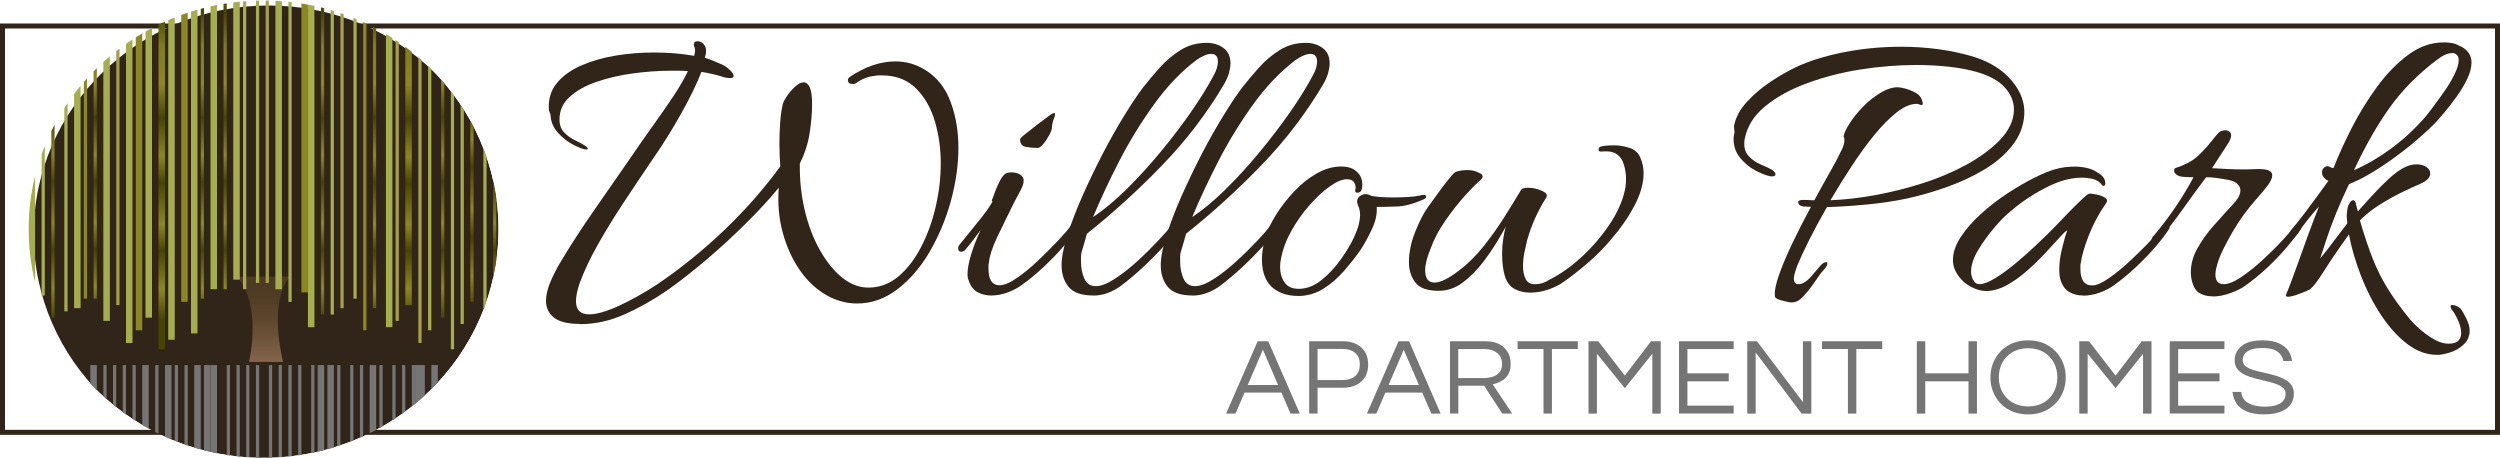 <?xml version="1.0" encoding="UTF-8"?>
<svg id="logos" xmlns="http://www.w3.org/2000/svg" xmlns:xlink="http://www.w3.org/1999/xlink" viewBox="0 0 300 55">
  <defs>
    <style>
      .cls-1 {
        fill: none;
      }

      .cls-2 {
        fill: #8c8722;
      }

      .cls-3 {
        filter: url(#drop-shadow-1);
      }

      .cls-3, .cls-4 {
        fill: #302518;
      }

      .cls-5 {
        fill: url(#linear-gradient-8);
      }

      .cls-6 {
        fill: url(#linear-gradient-7);
      }

      .cls-7 {
        fill: url(#linear-gradient-5);
      }

      .cls-8 {
        fill: url(#linear-gradient-6);
      }

      .cls-9 {
        fill: url(#linear-gradient-9);
      }

      .cls-10 {
        fill: url(#linear-gradient-4);
      }

      .cls-11 {
        fill: url(#linear-gradient-3);
      }

      .cls-12 {
        fill: url(#linear-gradient-2);
      }

      .cls-13 {
        fill: url(#linear-gradient);
      }

      .cls-14 {
        fill: #a5ad4d;
      }

      .cls-15 {
        fill: #757575;
      }

      .cls-16 {
        fill: url(#linear-gradient-10);
      }

      .cls-17 {
        fill: url(#linear-gradient-11);
      }

      .cls-18 {
        fill: url(#linear-gradient-12);
      }

      .cls-19 {
        clip-path: url(#clippath);
      }

      .cls-20 {
        fill: #a69e4d;
      }
    </style>
    <clipPath id="clippath">
      <ellipse class="cls-1" cx="31.63" cy="27.5" rx="28.19" ry="27.44"/>
    </clipPath>
    <filter id="drop-shadow-1" x="3.44" y=".06" width="56.39" height="54.87" filterUnits="userSpaceOnUse">
      <feOffset dx=".6" dy=".6"/>
      <feGaussianBlur result="blur" stdDeviation=".6"/>
      <feFlood flood-color="#000" flood-opacity=".75"/>
      <feComposite in2="blur" operator="in"/>
      <feComposite in="SourceGraphic"/>
    </filter>
    <linearGradient id="linear-gradient" x1="31.63" y1="33.58" x2="31.63" y2="43.43" gradientUnits="userSpaceOnUse">
      <stop offset=".17" stop-color="#6e512f" stop-opacity=".5"/>
      <stop offset=".47" stop-color="#755738" stop-opacity=".66"/>
      <stop offset="1" stop-color="#84654d"/>
    </linearGradient>
    <linearGradient id="linear-gradient-2" x1="6.35" y1="-7.48" x2="6.35" y2="38.16" gradientUnits="userSpaceOnUse">
      <stop offset=".02" stop-color="#484300"/>
      <stop offset=".1" stop-color="#8c8722"/>
      <stop offset=".19" stop-color="#484300"/>
      <stop offset=".28" stop-color="#807b1c"/>
      <stop offset=".38" stop-color="#8c8722"/>
      <stop offset=".47" stop-color="#484300"/>
      <stop offset=".57" stop-color="#8c8722"/>
      <stop offset=".64" stop-color="#484300"/>
      <stop offset=".75" stop-color="#8c8722"/>
      <stop offset=".82" stop-color="#484300"/>
      <stop offset=".92" stop-color="#8c8722"/>
      <stop offset="1" stop-color="#484300"/>
    </linearGradient>
    <linearGradient id="linear-gradient-3" x1="11.42" y1="-7.07" x2="11.42" y2="38.02" xlink:href="#linear-gradient-2"/>
    <linearGradient id="linear-gradient-4" x1="19.41" y1="-7.2" x2="19.41" y2="38.29" xlink:href="#linear-gradient-2"/>
    <linearGradient id="linear-gradient-5" x1="24.28" y1="-7.28" x2="24.28" y2="38.21" xlink:href="#linear-gradient-2"/>
    <linearGradient id="linear-gradient-6" x1="27.01" y1="-7.1" x2="27.01" y2="38.04" xlink:href="#linear-gradient-2"/>
    <linearGradient id="linear-gradient-7" x1="38.7" y1="-7.08" x2="38.7" y2="38.11" xlink:href="#linear-gradient-2"/>
    <linearGradient id="linear-gradient-8" x1="44.94" y1="-7.35" x2="44.94" y2="38.35" xlink:href="#linear-gradient-2"/>
    <linearGradient id="linear-gradient-9" x1="49.03" y1="-7.1" x2="49.03" y2="38.3" xlink:href="#linear-gradient-2"/>
    <linearGradient id="linear-gradient-10" x1="53.13" y1="-7.4" x2="53.13" y2="38.16" xlink:href="#linear-gradient-2"/>
    <linearGradient id="linear-gradient-11" x1="56.63" y1="-10.07" x2="56.63" y2="36.9" xlink:href="#linear-gradient-2"/>
    <linearGradient id="linear-gradient-12" x1="59.36" y1="-7.33" x2="59.36" y2="38.16" xlink:href="#linear-gradient-2"/>
  </defs>
  <path class="cls-4" d="M300,52.18H0V2.82h300v49.35ZM.6,51.58h298.8V3.42H.6v48.15Z"/>
  <g>
    <g>
      <path class="cls-4" d="M69.59,38.87c-1.46,0-2.5-.26-3.13-.77-.63-.51-.94-1.18-.94-2,0-.66.17-1.4.51-2.23.34-.82.78-1.68,1.32-2.57,1.19-1.98,2.53-4.05,4.04-6.21,1.51-2.16,2.99-4.3,4.45-6.41.78-1.15,1.6-2.33,2.47-3.54.86-1.2,1.68-2.37,2.44-3.51s1.36-2.17,1.8-3.09c-.34-.03-.68-.05-1.02-.05h-1.07c-1.46,0-2.97.11-4.52.32-1.56.21-3.01.55-4.35,1.01-1.34.46-2.41,1.06-3.23,1.81s-1.22,1.64-1.22,2.7c0,.66.19,1.19.58,1.58.39.4.83.71,1.32.94.49.23.86.43,1.09.59.27.17.41.3.41.4,0,.07-.07.1-.2.1-.27,0-.75-.17-1.45-.52-.7-.35-1.33-.83-1.91-1.46-.58-.63-.88-1.35-.92-2.18,0-.07-.03-.16-.1-.3-.07-.13-.1-.25-.1-.35-.07-1.25.25-2.31.97-3.17.71-.86,1.69-1.56,2.92-2.1,1.24-.54,2.62-.94,4.14-1.19s3.05-.37,4.58-.37c1.69,0,3.3.13,4.83.4.03-.13.06-.25.08-.35.02-.1.03-.2.03-.3,0-.16-.03-.31-.1-.45-.03-.07-.05-.15-.05-.25,0-.26.15-.4.46-.4.17,0,.35.06.53.17.19.12.33.32.43.62.03.07.05.18.05.35,0,.26-.05.54-.15.84.41.13.77.26,1.09.4.32.13.64.26.94.4.27.1.58.31.92.62.34.31.51.57.51.77,0,.17-.14.25-.41.25-.14,0-.31-.02-.51-.05-.2-.03-.44-.1-.71-.2-.34-.1-.69-.19-1.07-.27-.37-.08-.76-.16-1.17-.22-.54,1.42-1.36,3.09-2.44,5.02-1.08,1.93-2.25,3.8-3.51,5.61-1.12,1.65-2.25,3.33-3.38,5.05-1.14,1.72-2.17,3.4-3.1,5.05-.93,1.65-1.67,3.22-2.21,4.7-.14.43-.24.82-.31,1.16-.07.35-.1.65-.1.92,0,1.06.52,1.58,1.58,1.58.91,0,2.12-.35,3.61-1.04,1.49-.69,3.02-1.55,4.58-2.57,2.81-1.91,5.48-4.07,8.01-6.48,2.52-2.41,4.77-4.96,6.74-7.67-.03-.4-.06-.82-.08-1.26-.02-.45-.03-.91-.03-1.41,0-.79.03-1.6.08-2.42.05-.82.14-1.55.28-2.18.03-.26.19-.62.48-1.06.29-.45.63-.85,1.02-1.21.39-.36.74-.54,1.04-.54s.55.2.74.59c.19.4.28,1.09.28,2.08s-.09,2.07-.28,3.34c-.19,1.27-.58,2.51-1.19,3.73-.03,1.91.16,3.77.58,5.57.42,1.8,1.03,3.41,1.83,4.82.8,1.42,1.7,2.53,2.72,3.34,1.02.81,2.1,1.2,3.25,1.16,1.29-.03,2.45-.49,3.48-1.36,1.03-.87,1.93-2.04,2.69-3.51.76-1.47,1.35-3.07,1.75-4.82.41-1.75.61-3.5.61-5.24s-.23-3.4-.69-4.97c-.46-1.57-1.18-2.86-2.16-3.88-1.08-1.12-2.47-1.68-4.17-1.68h-.43c-.15,0-.31.02-.48.05-.85.1-1.59.4-2.24.89-.14.07-.25.1-.36.1-.41,0-.61-.16-.61-.49,0-.13.07-.25.2-.35,1.86-1.25,3.69-1.88,5.49-1.88,1.32,0,2.52.35,3.61,1.04,1.39.86,2.4,2.13,3.02,3.81.63,1.68.94,3.53.94,5.54s-.31,4.21-.92,6.41c-.61,2.19-1.46,4.21-2.54,6.06-1.08,1.85-2.37,3.34-3.86,4.48-1.49,1.14-3.1,1.71-4.83,1.71-1.32,0-2.58-.35-3.79-1.06-1.2-.71-2.25-1.71-3.13-2.99-.88-1.29-1.55-2.77-2.01-4.45-.46-1.68-.62-3.48-.48-5.39-1.08,1.32-2.38,2.73-3.89,4.23-1.51,1.5-3.08,2.95-4.73,4.35-1.64,1.4-3.21,2.63-4.7,3.69-1.73,1.19-3.47,2.17-5.21,2.94-1.75.77-3.53,1.16-5.36,1.16Z"/>
      <path class="cls-4" d="M118.95,35.46c-.61,0-1.16-.13-1.65-.4-.49-.26-.86-.76-1.09-1.48-.03-.1-.06-.2-.08-.3-.02-.1-.03-.21-.03-.35,0-.66.15-1.48.46-2.47s.68-1.95,1.12-2.87c-.2.26-.44.59-.71.96-.27.38-.66.87-1.17,1.46-.14.13-.29.2-.46.2-.24,0-.36-.13-.36-.4,0-.2.07-.36.2-.49.88-1.09,1.67-2.06,2.36-2.92.69-.86,1.21-1.58,1.55-2.18,0-.03,0-.06-.03-.07-.02-.02-.03-.04-.03-.07,0-.1.05-.25.15-.45.27-.79.55-1.46.84-2,.29-.54.6-.85.94-.91.07,0,.14,0,.2-.02.07-.02.14-.02.2-.02.37,0,.71.08,1.02.25.31.17.46.41.46.74,0,.3-.11.66-.33,1.09-.22.43-.5.96-.84,1.58-.75,1.52-1.42,2.89-2.01,4.13-.59,1.24-.92,2.25-.99,3.04-.03.13-.05.26-.05.37v.37c0,1.32.44,1.98,1.32,1.98.54,0,1.24-.29,2.08-.87.85-.58,1.71-1.29,2.59-2.13.88-.84,1.69-1.65,2.41-2.42.73-.77,1.23-1.36,1.5-1.76.1-.1.2-.15.31-.15.14,0,.25.05.33.15.08.1.09.23.03.4-.31.56-.82,1.26-1.55,2.1-.73.84-1.54,1.68-2.44,2.52-.9.84-1.77,1.56-2.62,2.15-.44.33-.99.62-1.65.87-.66.25-1.33.37-2.01.37ZM124.49,17.75c-.44,0-.9-.04-1.37-.12-.47-.08-.71-.39-.71-.91,0-.1.23-.33.69-.69.46-.36.93-.73,1.42-1.11.49-.38.79-.6.89-.67.58-.46.93-.69,1.07-.69.17,0,.17.22,0,.64-.17.43-.25.81-.25,1.14,0,.17-.1.45-.31.84s-.44.76-.71,1.09c-.27.33-.51.49-.71.49Z"/>
      <path class="cls-4" d="M131.2,35.46c-1.42,0-2.41-.35-2.97-1.04s-.84-1.55-.84-2.57c0-.96.23-2.16.69-3.61.46-1.45,1.06-3.02,1.8-4.7.75-1.68,1.55-3.36,2.41-5.02.86-1.66,1.73-3.2,2.59-4.6.86-1.4,1.62-2.53,2.26-3.39.64-.82,1.34-1.65,2.08-2.47.75-.82,1.58-1.52,2.49-2.08.92-.56,1.95-.84,3.1-.84.78,0,1.45.21,2.01.62.56.41.84,1.03.84,1.85,0,.33-.06.71-.18,1.14-.12.43-.31.87-.58,1.34-2.07,3.5-4.53,6.73-7.4,9.7-2.86,2.97-5.89,5.72-9.07,8.26-.14.49-.26.94-.38,1.34-.12.4-.21.71-.28.94-.03.17-.05.34-.05.52v.52c0,.79.14,1.48.41,2.08.27.59.73.89,1.37.89.61,0,1.36-.29,2.26-.87.9-.58,1.8-1.29,2.72-2.13s1.74-1.66,2.49-2.45c.75-.79,1.27-1.4,1.58-1.83.1-.1.2-.15.31-.15.14,0,.25.07.33.2.08.13.08.3-.03.49-.34.56-.88,1.25-1.63,2.08-.75.82-1.58,1.66-2.49,2.5s-1.8,1.58-2.64,2.2c-1.05.72-2.12,1.09-3.2,1.09ZM131.15,26.06c1.29-.86,2.63-1.97,4.02-3.34,1.39-1.37,2.75-2.86,4.09-4.48,1.34-1.62,2.56-3.22,3.66-4.8,1.1-1.58,1.99-3.02,2.67-4.3.2-.36.35-.68.43-.96.08-.28.13-.54.13-.77,0-.63-.27-.94-.81-.94-.47,0-1.07.25-1.78.74-1.83,1.39-3.53,3.16-5.08,5.32-1.56,2.16-2.95,4.43-4.17,6.8s-2.27,4.62-3.15,6.73Z"/>
      <path class="cls-4" d="M143.1,35.46c-1.42,0-2.41-.35-2.97-1.04s-.84-1.55-.84-2.57c0-.96.23-2.16.69-3.61.46-1.45,1.06-3.02,1.8-4.7.75-1.68,1.55-3.36,2.41-5.02.86-1.66,1.73-3.2,2.59-4.6.86-1.4,1.62-2.53,2.26-3.39.64-.82,1.34-1.65,2.08-2.47.75-.82,1.58-1.52,2.49-2.08.92-.56,1.95-.84,3.1-.84.78,0,1.45.21,2.01.62.56.41.84,1.03.84,1.85,0,.33-.06.71-.18,1.14-.12.43-.31.87-.58,1.34-2.07,3.5-4.53,6.73-7.4,9.7-2.86,2.97-5.89,5.72-9.07,8.26-.14.49-.26.94-.38,1.34-.12.4-.21.71-.28.94-.03.17-.05.34-.05.52v.52c0,.79.14,1.48.41,2.08.27.59.73.89,1.37.89.61,0,1.36-.29,2.26-.87.9-.58,1.8-1.29,2.72-2.13s1.74-1.66,2.49-2.45c.75-.79,1.27-1.4,1.58-1.83.1-.1.2-.15.31-.15.14,0,.25.07.33.2.08.13.08.3-.03.49-.34.56-.88,1.25-1.63,2.08-.75.82-1.58,1.66-2.49,2.5s-1.8,1.58-2.64,2.2c-1.05.72-2.12,1.09-3.2,1.09ZM143.05,26.06c1.29-.86,2.63-1.97,4.02-3.34,1.39-1.37,2.75-2.86,4.09-4.48,1.34-1.62,2.56-3.22,3.66-4.8,1.1-1.58,1.99-3.02,2.67-4.3.2-.36.35-.68.43-.96.08-.28.13-.54.13-.77,0-.63-.27-.94-.81-.94-.47,0-1.07.25-1.78.74-1.83,1.39-3.52,3.16-5.08,5.32-1.56,2.16-2.95,4.43-4.17,6.8s-2.27,4.62-3.15,6.73Z"/>
      <path class="cls-4" d="M155.7,35.51c-.95,0-1.78-.22-2.49-.64-1.19-.69-1.78-1.95-1.78-3.76,0-.76.13-1.63.41-2.62.24-.82.66-1.72,1.27-2.7.61-.97,1.33-1.9,2.16-2.79.83-.89,1.74-1.62,2.72-2.18.98-.56,1.96-.84,2.95-.84.41,0,.76.05,1.07.15.41.13.75.37,1.04.72.29.35.43.78.43,1.31,0,.56-.14.87-.43.94-.29.07-.43,0-.43-.2,0-.07,0-.13.03-.2.02-.07.03-.12.03-.15,0-.26-.08-.5-.23-.72-.15-.21-.43-.32-.84-.32-.54,0-1.21.28-2.01.84-.8.56-1.61,1.31-2.44,2.25-.83.94-1.56,1.97-2.19,3.09-.63,1.12-1.04,2.24-1.25,3.36-.03.17-.06.32-.08.47-.02.15-.03.3-.03.47,0,.76.18,1.39.53,1.9.36.51.92.77,1.7.77.95,0,1.86-.35,2.75-1.06.88-.71,1.67-1.56,2.36-2.55.69-.99,1.21-1.86,1.55-2.62.27-.59.46-1.1.56-1.53.1-.43.15-.79.15-1.09,0-.26-.03-.49-.08-.69s-.11-.36-.18-.49c-.07-.2-.1-.35-.1-.45,0-.26.11-.48.33-.64.22-.16.45-.25.69-.25.2,0,.42.07.66.2.27.07.64.12,1.12.15.47.03.98.05,1.53.05.58,0,1.16-.02,1.75-.05.59-.03,1.11-.1,1.55-.2.07-.03.17-.05.31-.05.24,0,.36.07.36.2s-.12.25-.36.35c-1.19.53-2.25.81-3.18.84-.93.03-1.74.05-2.41.05.07.82-.12,1.71-.56,2.65-.44.94-.9,1.77-1.37,2.5-.58.82-1.24,1.67-1.98,2.52-.75.86-1.58,1.58-2.49,2.15-.92.58-1.95.87-3.1.87Z"/>
      <path class="cls-4" d="M183.56,35.11c-.64,0-1.24-.14-1.78-.42-.54-.28-.93-.77-1.17-1.46-.24-.76-.36-1.7-.36-2.82,0-.56.04-1.13.13-1.71.08-.58.19-1.08.33-1.51-.17.3-.49.85-.97,1.66-.48.81-1.07,1.68-1.78,2.62s-1.52,1.75-2.41,2.42c-.9.68-1.87,1.01-2.92,1.01-1.36,0-2.29-.34-2.8-1.01-.51-.68-.76-1.49-.76-2.45,0-1.15.25-2.35.74-3.59.49-1.24.99-2.22,1.5-2.94.24-.33.59-.82,1.07-1.48.47-.66.94-1.28,1.4-1.86.46-.58.77-.9.94-.96.2-.07.42-.12.66-.15.24-.03.47-.05.71-.05.54,0,.98.1,1.32.3.34.1.51.26.51.49,0,.1-.09.23-.25.4-.37.3-.97.89-1.78,1.78s-1.62,1.9-2.41,3.04c-.8,1.14-1.4,2.27-1.8,3.39-.44,1.06-.66,1.93-.66,2.62,0,.99.37,1.48,1.12,1.48s1.73-.51,3.05-1.53c.95-.72,1.86-1.63,2.75-2.72.88-1.09,1.7-2.23,2.47-3.44.76-1.2,1.45-2.32,2.06-3.34.1-.23.39-.35.86-.35.58,0,1.14.12,1.7.37s.72.54.48.87c-.98,1.55-1.73,3.22-2.24,5-.1.4-.21.88-.33,1.46-.12.58-.18,1.15-.18,1.71,0,.59.1,1.11.31,1.53.2.43.58.64,1.12.64.27,0,.55-.04.84-.12.29-.08.62-.24.99-.47,1.29-.66,2.55-1.56,3.79-2.7,1.24-1.14,2.33-2.41,3.28-3.81.95-1.4,1.58-2.78,1.88-4.13.1-.4.15-.87.15-1.43,0-.66-.11-1.29-.33-1.9-.22-.61-.62-1.03-1.19-1.26-.2-.07-.42-.11-.66-.12-.24-.02-.49,0-.76.02h-.1c-.17,0-.25-.08-.25-.25s.08-.28.25-.35c.41-.1.93-.15,1.58-.15.61,0,1.23.1,1.86.3.63.2,1.06.58,1.3,1.14.27.63.41,1.25.41,1.88,0,1.22-.36,2.52-1.09,3.91-.73,1.39-1.65,2.72-2.77,4.01-.88,1.06-1.86,2.05-2.95,2.97-1.08.92-2.02,1.65-2.8,2.18-.44.33-1.03.63-1.75.89-.73.26-1.48.4-2.26.4Z"/>
      <path class="cls-4" d="M214.97,36.3c-.07,0-.26-.03-.58-.1-.32-.07-.63-.15-.92-.25-.29-.1-.45-.22-.48-.35-.07-.63.1-1.52.51-2.67.41-1.15.96-2.45,1.65-3.88.69-1.43,1.41-2.84,2.16-4.23-.14,0-.28,0-.43-.02-.15-.02-.31-.02-.48-.02-.41-.07-.61-.25-.61-.54,0-.16.19-.25.56-.25.27,0,.51,0,.71.02.2.02.42.02.66.02.68-1.25,1.3-2.38,1.88-3.39.58-1.01.98-1.77,1.22-2.3.2-.36.34-.67.41-.92.07-.25.1-.44.1-.57,0-.2-.03-.36-.1-.49.07-.4.31-.92.74-1.58.42-.66.96-1.32,1.6-1.98.64-.66,1.34-1.21,2.08-1.66.75-.45,1.44-.67,2.08-.67.2,0,.52.06.94.17.42.12.84.29,1.25.52.41.23.66.56.76.99.03.07.05.17.05.3,0,.1-.05.15-.15.15-.07,0-.16-.02-.28-.07-.12-.05-.21-.07-.28-.07-.75,0-1.55.34-2.41,1.01-.86.68-1.75,1.58-2.67,2.7-.92,1.12-1.82,2.37-2.72,3.73-.9,1.37-1.75,2.75-2.57,4.13,1.69-.07,3.49-.27,5.39-.62,1.9-.35,3.78-.82,5.64-1.41,1.86-.59,3.59-1.32,5.19-2.18,1.59-.86,2.93-1.83,4.02-2.92,1.19-1.22,1.78-2.47,1.78-3.76,0-.96-.37-1.85-1.12-2.67-.75-.82-1.92-1.45-3.51-1.88-.95-.26-2.03-.46-3.23-.59-1.2-.13-2.5-.2-3.89-.2-2.17,0-4.4.18-6.68.54-2.29.36-4.43.92-6.43,1.66-2,.74-3.68,1.67-5.03,2.79-1.36,1.12-2.17,2.46-2.44,4.01-.1.79.05,1.42.46,1.88.41.46.91.82,1.5,1.06.59.25,1.06.47,1.4.67.24.2.36.36.36.49,0,.23-.22.31-.66.25-.48-.1-1.06-.33-1.75-.69-.69-.36-1.3-.87-1.83-1.51-.53-.64-.79-1.39-.79-2.25,0-.13,0-.26.03-.4.02-.13.04-.26.08-.4,0-.03,0-.14-.03-.32-.02-.18-.03-.34-.03-.47.2-1.02.72-1.99,1.55-2.89.83-.91,1.78-1.71,2.85-2.42,1.07-.71,2.06-1.28,2.97-1.71,1.59-.76,3.51-1.36,5.74-1.81,2.24-.45,4.58-.67,7.02-.67,1.49,0,2.97.1,4.45.3,1.47.2,2.91.51,4.3.94,1.93.63,3.43,1.59,4.5,2.89,1.07,1.3,1.55,2.66,1.45,4.08-.1,1.35-.58,2.57-1.45,3.66-.86,1.09-1.97,2.04-3.3,2.84-1.34.81-2.81,1.5-4.42,2.08-1.61.58-3.23,1.05-4.85,1.41-1.56.33-3.21.58-4.96.74-1.75.17-3.31.26-4.7.3-.81,1.42-1.53,2.75-2.16,4.01-.63,1.25-1.09,2.26-1.4,3.02-.27.73-.41,1.24-.41,1.53,0,.46.19.69.56.69.47,0,.98-.31,1.53-.94.37-.43.72-.83,1.04-1.21.32-.38.6-.54.84-.47.03.03.05.08.05.15,0,.17-.12.39-.36.67-.24.28-.37.44-.41.47-.24.33-.55.78-.94,1.34-.39.56-.8,1.06-1.22,1.51-.42.45-.87.67-1.35.67Z"/>
      <path class="cls-4" d="M249.95,35.46c-.58,0-1.11-.13-1.6-.4-.49-.26-.86-.76-1.09-1.48-.1-.3-.15-.71-.15-1.24,0-.72.1-1.53.31-2.42s.42-1.65.66-2.28c-.17.07-.48.35-.94.87-.46.51-1.02,1.12-1.68,1.83-.66.71-1.39,1.42-2.19,2.13-.8.71-1.62,1.29-2.47,1.76-.85.46-1.68.69-2.49.69-.54,0-1.12-.16-1.73-.47-.61-.31-1.1-.72-1.47-1.21-.51-.66-.76-1.34-.76-2.03,0-.89.31-1.81.94-2.77.63-.96,1.44-1.89,2.44-2.79,1-.91,2.07-1.73,3.2-2.47,1.14-.74,2.22-1.37,3.25-1.88,1.03-.51,1.87-.85,2.52-1.01.68-.2,1.44-.3,2.29-.3.47,0,.97.06,1.47.17.51.12.93.31,1.27.57.27.13.49.31.66.54.17.23.25.48.25.74s-.12.35-.36.25c-.27-.4-.64-.65-1.09-.77-.46-.11-.92-.17-1.4-.17-1.36,0-2.85.43-4.47,1.29-1.63.86-3.08,1.86-4.37,3.02-.41.33-.96.9-1.65,1.71-.69.81-1.33,1.69-1.91,2.65-.58.96-.86,1.83-.86,2.62,0,.43.12.81.36,1.14.13.23.36.35.66.35.47,0,1.11-.25,1.91-.74.8-.49,1.62-1.1,2.47-1.81.85-.71,1.62-1.39,2.31-2.05.69-.66,1.19-1.14,1.5-1.43.17-.16.5-.5.99-1.01.49-.51,1.02-1.06,1.6-1.66.58-.59,1.09-1.1,1.55-1.53.46-.43.75-.64.89-.64.17,0,.45.04.84.12.39.08.72.21.99.37.27.17.32.38.15.64-.88,1.25-1.58,2.56-2.11,3.93-.53,1.37-.84,2.45-.94,3.24-.03.13-.05.26-.05.37v.37c0,1.32.47,1.98,1.42,1.98.51,0,1.19-.3,2.03-.89.85-.59,1.71-1.3,2.59-2.13.88-.82,1.69-1.62,2.41-2.4.73-.77,1.23-1.36,1.5-1.76.1-.1.2-.15.31-.15.13,0,.25.06.36.17.1.12.1.26,0,.42-.37.59-.92,1.3-1.63,2.13-.71.82-1.51,1.65-2.39,2.47-.88.82-1.75,1.53-2.59,2.13-.44.33-1,.62-1.68.87-.68.25-1.36.37-2.03.37Z"/>
      <path class="cls-4" d="M265.5,35.56c-.58,0-1.09-.12-1.53-.37-.44-.25-.75-.72-.92-1.41-.1-.36-.15-.72-.15-1.09,0-.99.26-1.95.79-2.89.53-.94,1.14-1.81,1.86-2.62.71-.81,1.32-1.49,1.83-2.05.27-.26.58-.61.94-1.04.36-.43.53-.86.53-1.29,0-.26-.14-.52-.41-.77-.27-.25-.76-.42-1.47-.52-.41-.07-.79-.12-1.14-.17s-.72-.07-1.09-.07c-.95,1.25-1.87,2.52-2.77,3.78-.9,1.27-1.86,2.52-2.87,3.73-.24.23-.44.35-.61.35-.2,0-.31-.1-.31-.3s.1-.4.31-.59c1.83-2.18,3.41-4.5,4.73-6.97-.17,0-.42,0-.76-.02-.34-.02-.61-.04-.81-.07-.24-.07-.42-.16-.56-.3-.14-.13-.2-.26-.2-.4,0-.2.08-.31.25-.35.44-.13.92-.33,1.42-.59.51-.26.98-.61,1.42-1.04.47-.46.92-.95,1.32-1.46.41-.51.73-.9.97-1.16.24-.16.49-.25.76-.25.17,0,.33.05.48.15s.23.25.23.45c0,.23-.1.53-.31.89-.31.46-.64.97-.99,1.53-.36.56-.69,1.07-.99,1.53.61.03,1.22.07,1.83.1.61.03,1.24.05,1.88.05.34,0,.67,0,.99-.02.32-.02.65-.02.99-.02,1.02,0,1.53.25,1.53.74,0,.33-.18.73-.53,1.21-.36.48-.79,1-1.3,1.56-1.15,1.29-2.13,2.64-2.95,4.06-.81,1.42-1.36,2.51-1.63,3.27-.27.79-.41,1.39-.41,1.78,0,.79.32,1.19.97,1.19.58,0,1.28-.28,2.11-.84.83-.56,1.69-1.24,2.57-2.05.88-.81,1.68-1.6,2.39-2.37.71-.77,1.22-1.36,1.53-1.76.07-.1.17-.15.31-.15s.25.06.36.17c.1.12.1.26,0,.42-.37.56-.92,1.26-1.63,2.1s-1.51,1.67-2.39,2.5c-.88.82-1.75,1.53-2.59,2.13-.44.33-1.04.64-1.8.91-.76.28-1.48.42-2.16.42Z"/>
      <path class="cls-4" d="M292.44,42.58c-1.25,0-2.45-.44-3.58-1.31-1.14-.87-2.18-2.03-3.13-3.46-.95-1.43-1.75-3-2.41-4.7-.66-1.7-1.14-3.36-1.45-4.97-1.15,1.58-2.14,3.03-2.97,4.35-.83,1.32-1.43,2.08-1.8,2.28-.17.1-.56.26-1.17.49-.61.23-1.07.35-1.37.35-.24,0-.31-.12-.2-.35.07-.13.24-.55.51-1.26.27-.71.59-1.59.97-2.65.37-1.06.77-2.16,1.19-3.31.42-1.15.84-2.24,1.25-3.26-.34.36-.73.82-1.17,1.36-.44.54-.95,1.23-1.53,2.05-.1.17-.27.25-.51.25s-.36-.1-.36-.3.12-.43.36-.69c.47-.56.98-1.2,1.53-1.93.54-.73,1.07-1.43,1.58-2.13s.92-1.25,1.22-1.68c-.51-.26-.76-.61-.76-1.04,0-.26.11-.47.33-.62.22-.15.45-.14.69.02.13.07.25.1.36.1.58-1.48,1.3-3.09,2.19-4.82.88-1.73,1.9-3.38,3.05-4.95,1.15-1.57,2.4-2.84,3.74-3.83,1.34-.99,2.75-1.48,4.24-1.48.17,0,.35,0,.53.02.19.02.36.04.53.07.2.03.4.1.58.2.19.1.36.18.53.25.78.43,1.17,1.06,1.17,1.88,0,.59-.17,1.25-.51,1.95-.34.71-.75,1.41-1.25,2.1-.49.69-.97,1.32-1.45,1.88-.47.56-.85.99-1.12,1.29-1.66,1.65-3.45,3.15-5.36,4.5-1.91,1.35-3.58,2.31-5.01,2.87-.54,1.12-1.05,2.27-1.53,3.44-.48,1.17-.87,2.24-1.19,3.22-.32.97-.57,1.72-.74,2.25.58-.69,1.13-1.39,1.65-2.1.53-.71,1.06-1.41,1.6-2.1,0-.13,0-.26-.03-.4-.02-.13-.03-.26-.03-.4,0-.2,0-.39.03-.57.02-.18.04-.35.08-.52.03-.2.12-.4.25-.59.13-.2.27-.3.41-.3.2,0,.32.2.36.59.03.1.07.21.1.35.03.13.07.26.1.4.44-.49.99-1.1,1.65-1.83.66-.73,1.35-1.42,2.06-2.08.71-.66,1.36-1.12,1.93-1.39.47-.23.95-.35,1.42-.35s.86.11,1.17.32c.31.22.46.47.46.77,0,.46-.36.86-1.07,1.19-.54.23-1.26.56-2.16.99-.9.43-1.82.94-2.77,1.53-.95.59-1.76,1.24-2.44,1.93.51,1.75,1.01,3.25,1.5,4.5.49,1.25,1.08,2.45,1.78,3.59.69,1.14,1.62,2.42,2.77,3.83.78.86,1.58,1.55,2.39,2.08.81.53,1.54.79,2.19.79.58,0,.97-.12,1.19-.37.22-.25.33-.55.33-.91,0-.43-.11-.9-.33-1.41-.22-.51-.45-.93-.69-1.26-.17-.2-.25-.38-.25-.54,0-.1.07-.15.2-.15.31,0,.63.13.97.4.17.2.4.59.69,1.16.29.58.43,1.08.43,1.51,0,.66-.24,1.21-.71,1.66-.47.45-1.02.77-1.63.96s-1.14.3-1.58.3ZM282.48,20.42c1.46-.63,2.93-1.48,4.42-2.57,1.49-1.09,2.88-2.37,4.17-3.86.17-.2.46-.57.86-1.11s.86-1.16,1.35-1.86c.49-.69.91-1.39,1.25-2.08.34-.69.51-1.27.51-1.73,0-.33-.1-.56-.31-.69-.1-.1-.25-.15-.46-.15-.54,0-1.17.28-1.88.84-2.27,1.72-4.16,3.64-5.67,5.76-1.51,2.13-2.92,4.61-4.24,7.45Z"/>
      <path class="cls-15" d="M147.13,49.63l3.79-8.68h1.27l3.79,8.68h-1.12l-1.09-2.52h-4.42l-1.09,2.52h-1.12ZM149.73,46.2h3.64l-1.82-4.23-1.82,4.23Z"/>
      <path class="cls-15" d="M157.1,49.63v-8.68h4.01c.95,0,1.7.25,2.25.75.55.5.82,1.18.82,2.04s-.27,1.54-.82,2.04c-.55.5-1.3.75-2.25.75h-3v3.09h-1.01ZM158.11,45.61h2.94c.7,0,1.23-.17,1.59-.5.36-.33.54-.79.54-1.38s-.18-1.03-.54-1.36c-.36-.33-.89-.5-1.59-.5h-2.94v3.74Z"/>
      <path class="cls-15" d="M164.03,49.63l3.79-8.68h1.27l3.79,8.68h-1.12l-1.09-2.52h-4.42l-1.09,2.52h-1.12ZM166.63,46.2h3.64l-1.82-4.23-1.82,4.23Z"/>
      <path class="cls-15" d="M174,49.63v-8.68h4.27c.92,0,1.65.24,2.19.73.54.49.82,1.15.82,1.98,0,.56-.11,1-.33,1.34s-.5.58-.83.75-.66.3-1,.37l2.34,3.5h-1.2l-2.16-3.33h-3.1v3.33h-1.01ZM175.01,45.37h3.08c.32,0,.65-.05.98-.14.33-.1.61-.27.84-.52.23-.25.34-.6.34-1.04,0-.55-.19-.99-.58-1.3-.39-.32-.9-.48-1.54-.48h-3.14v3.49Z"/>
      <path class="cls-15" d="M185.22,49.63v-7.75h-3.11v-.93h7.23v.93h-3.11v7.75h-1.01Z"/>
      <path class="cls-15" d="M190.62,49.63v-8.68h1.17l3.19,4.12,3.14-4.12h1.17v8.68h-1.01v-7.18l-3.3,4.13-3.35-4.13v7.18h-1.01Z"/>
      <path class="cls-15" d="M201.48,49.63v-8.68h6.56v.94h-5.55v2.91h4.96v.96h-4.96v2.92h5.55v.94h-6.56Z"/>
      <path class="cls-15" d="M209.67,49.63v-8.68h1.17l5.51,7.3v-7.3h1.01v8.68h-1.17l-5.51-7.33v7.33h-1.01Z"/>
      <path class="cls-15" d="M221.75,49.63v-7.75h-3.11v-.93h7.23v.93h-3.11v7.75h-1.01Z"/>
      <path class="cls-15" d="M230.02,49.63v-8.68h1.01v3.85h5.19v-3.85h1.01v8.68h-1.01v-3.87h-5.19v3.87h-1.01Z"/>
      <path class="cls-15" d="M243.37,49.73c-.67,0-1.29-.11-1.85-.34-.56-.23-1.04-.55-1.43-.96s-.71-.88-.92-1.42c-.22-.54-.32-1.11-.32-1.72s.11-1.2.32-1.73c.22-.53.52-1,.92-1.42s.88-.73,1.43-.96c.56-.23,1.17-.34,1.85-.34s1.29.11,1.85.34c.56.23,1.04.55,1.43.96s.71.88.92,1.42c.22.53.32,1.11.32,1.73s-.11,1.19-.32,1.72c-.22.54-.52,1.01-.92,1.42s-.88.73-1.43.96c-.56.23-1.17.34-1.85.34ZM243.37,48.77c.73,0,1.35-.15,1.88-.47.53-.31.93-.73,1.21-1.26s.42-1.12.42-1.76-.14-1.25-.42-1.77-.69-.94-1.21-1.25c-.53-.31-1.15-.47-1.88-.47s-1.34.16-1.87.47c-.53.31-.94.73-1.22,1.25s-.42,1.11-.42,1.77.14,1.23.42,1.76.69.95,1.22,1.26c.53.31,1.15.47,1.87.47Z"/>
      <path class="cls-15" d="M249.51,49.63v-8.68h1.17l3.19,4.12,3.14-4.12h1.17v8.68h-1.01v-7.18l-3.3,4.13-3.35-4.13v7.18h-1.01Z"/>
      <path class="cls-15" d="M260.37,49.63v-8.68h6.56v.94h-5.55v2.91h4.96v.96h-4.96v2.92h5.55v.94h-6.56Z"/>
      <path class="cls-15" d="M271.75,49.73c-.88,0-1.59-.12-2.14-.35-.55-.23-.96-.55-1.23-.96-.27-.41-.43-.87-.48-1.39h1.05c.03.42.17.76.43,1.02s.6.45,1.03.57c.43.12.9.18,1.41.18.75,0,1.35-.13,1.79-.39.44-.26.66-.64.66-1.15,0-.31-.11-.55-.33-.74-.22-.19-.51-.34-.88-.47-.36-.12-.76-.23-1.19-.33-.43-.1-.86-.21-1.3-.32s-.84-.26-1.2-.43c-.36-.17-.66-.4-.88-.67-.22-.28-.33-.63-.33-1.06,0-.71.28-1.28.84-1.73s1.4-.67,2.51-.67c.79,0,1.44.12,1.95.35.51.23.9.54,1.15.91.26.38.4.78.42,1.22h-1.04c-.05-.44-.28-.81-.67-1.11s-1-.45-1.82-.45c-.5,0-.91.05-1.23.14-.31.1-.55.22-.72.37-.17.15-.28.31-.34.48s-.09.32-.09.47c0,.29.11.52.33.7.22.18.51.33.88.45.36.12.77.23,1.21.32.44.1.88.2,1.31.32.44.12.84.27,1.2.45s.66.41.88.69.33.64.33,1.07c0,.8-.31,1.42-.94,1.85-.63.43-1.49.65-2.59.65Z"/>
    </g>
    <g class="cls-19">
      <ellipse class="cls-3" cx="31.63" cy="27.5" rx="28.19" ry="27.44"/>
      <g>
        <path class="cls-13" d="M28.43,33.19s2.98,2.77,1.45,10.24h4.09s-1.88-7.21.85-10.24h-6.39Z"/>
        <rect class="cls-14" x="3.43" y="9.67" width=".78" height="26.55"/>
        <rect class="cls-14" x="4.99" y="8.91" width=".39" height="26.55"/>
        <rect class="cls-12" x="6.16" y="6.26" width=".39" height="31.86"/>
        <rect class="cls-14" x="7.72" y="5.5" width=".39" height="31.86"/>
        <rect class="cls-14" x="8.89" y="-.95" width=".78" height="37.93"/>
        <rect class="cls-2" x="10.06" y="-1.71" width=".39" height="37.55"/>
        <rect class="cls-11" x="11.23" y="4.36" width=".39" height="31.48"/>
        <rect class="cls-14" x="12.4" y="-6.64" width=".78" height="45.14"/>
        <rect class="cls-20" x="13.95" y="-3.22" width=".39" height="39.83"/>
        <rect class="cls-14" x="15.12" y="-4.36" width=".78" height="45.52"/>
        <rect class="cls-2" x="16.29" y="-8.16" width=".78" height="47.79"/>
        <rect class="cls-14" x="17.46" y="-9.67" width=".78" height="47.79"/>
        <rect class="cls-10" x="19.02" y="-1.33" width=".78" height="43.24"/>
        <rect class="cls-14" x="20.19" y="-2.47" width=".78" height="43.24"/>
        <rect class="cls-2" x="21.75" y="-11.57" width=".78" height="47.79"/>
        <rect class="cls-14" x="22.92" y="-7.78" width=".78" height="47.79"/>
        <rect class="cls-7" x="24.09" y="-.57" width=".39" height="36.41"/>
        <rect class="cls-14" x="25.26" y="-1.33" width=".78" height="36.03"/>
        <rect class="cls-8" x="26.82" y="-8.53" width=".39" height="43.24"/>
        <rect class="cls-14" x="27.99" y="-8.16" width=".78" height="41.72"/>
        <rect class="cls-14" x="29.16" y="-2.85" width=".39" height="37.55"/>
        <rect class="cls-14" x="30.71" y="-3.98" width=".39" height="37.93"/>
        <rect class="cls-20" x="31.88" y="-6.26" width=".39" height="40.21"/>
        <rect class="cls-14" x="33.05" y="-10.43" width=".78" height="45.14"/>
        <rect class="cls-14" x="34.61" y="-3.6" width=".39" height="39.83"/>
        <rect class="cls-2" x="36.17" y="-4.74" width=".78" height="39.83"/>
        <rect class="cls-14" x="36.95" y="-8.53" width=".78" height="47.79"/>
        <rect class="cls-6" x="38.51" y="-9.67" width=".39" height="47.41"/>
        <rect class="cls-14" x="39.68" y="-1.71" width=".39" height="39.45"/>
        <rect class="cls-20" x="40.85" y="-2.85" width=".39" height="39.83"/>
        <rect class="cls-14" x="42.41" y="-11.95" width=".39" height="47.79"/>
        <rect class="cls-2" x="43.58" y="-8.16" width=".39" height="47.79"/>
        <rect class="cls-5" x="44.75" y="-.95" width=".39" height="37.93"/>
        <rect class="cls-14" x="46.31" y="1.33" width=".78" height="37.93"/>
        <rect class="cls-20" x="47.47" y="-6.64" width=".39" height="45.14"/>
        <rect class="cls-9" x="48.64" y="-3.22" width=".78" height="39.83"/>
        <rect class="cls-20" x="50.2" y="-4.36" width=".39" height="45.52"/>
        <rect class="cls-14" x="51.37" y="-8.16" width=".39" height="47.79"/>
        <rect class="cls-16" x="52.93" y="-9.67" width=".39" height="47.79"/>
        <rect class="cls-14" x="54.1" y="-1.33" width=".39" height="43.24"/>
        <rect class="cls-14" x="55.27" y="-4.36" width=".39" height="43.24"/>
        <rect class="cls-17" x="56.44" y="-11.57" width=".39" height="47.79"/>
        <rect class="cls-14" x="58" y="-10.81" width=".39" height="47.79"/>
        <rect class="cls-18" x="59.17" y="-7.78" width=".39" height="43.24"/>
        <rect class="cls-15" x="10.84" y="43.81" width=".78" height="31.86"/>
        <rect class="cls-15" x="12.4" y="43.81" width=".39" height="45.14"/>
        <rect class="cls-15" x="13.56" y="43.81" width=".39" height="39.83"/>
        <rect class="cls-15" x="14.73" y="43.81" width=".39" height="45.9"/>
        <rect class="cls-15" x="15.9" y="43.81" width=".39" height="47.79"/>
        <rect class="cls-15" x="17.07" y="43.81" width=".78" height="47.79"/>
        <rect class="cls-15" x="18.63" y="43.81" width=".39" height="43.24"/>
        <rect class="cls-15" x="19.8" y="43.81" width=".78" height="43.24"/>
        <rect class="cls-15" x="20.97" y="43.81" width=".39" height="47.79"/>
        <rect class="cls-15" x="22.14" y="43.81" width=".39" height="47.79"/>
        <rect class="cls-15" x="23.31" y="43.81" width=".78" height="36.41"/>
        <rect class="cls-15" x="24.48" y="43.81" width=".78" height="36.41"/>
        <rect class="cls-15" x="25.26" y="43.81" width=".78" height="43.62"/>
        <rect class="cls-15" x="27.21" y="43.81" width=".39" height="42.1"/>
        <rect class="cls-15" x="28.38" y="43.81" width=".39" height="37.93"/>
        <rect class="cls-15" x="29.54" y="43.81" width=".39" height="37.93"/>
        <rect class="cls-15" x="30.71" y="43.81" width=".39" height="40.59"/>
        <rect class="cls-15" x="32.27" y="43.81" width=".39" height="26.55"/>
        <rect class="cls-15" x="33.44" y="43.81" width=".39" height="26.55"/>
        <rect class="cls-15" x="34.61" y="43.81" width=".39" height="31.86"/>
        <rect class="cls-15" x="35.78" y="43.81" width=".39" height="31.86"/>
        <rect class="cls-15" x="37.34" y="43.81" width=".39" height="37.93"/>
        <rect class="cls-15" x="38.12" y="43.81" width=".78" height="37.93"/>
        <rect class="cls-15" x="39.29" y="43.81" width=".78" height="31.86"/>
        <rect class="cls-15" x="40.46" y="43.81" width=".39" height="45.14"/>
        <rect class="cls-15" x="42.02" y="43.81" width=".39" height="39.83"/>
        <rect class="cls-15" x="43.19" y="43.81" width=".39" height="45.9"/>
        <rect class="cls-15" x="44.36" y="43.81" width=".78" height="47.79"/>
        <rect class="cls-15" x="45.53" y="43.81" width=".39" height="47.79"/>
        <rect class="cls-15" x="47.08" y="43.81" width=".39" height="43.24"/>
        <rect class="cls-15" x="48.25" y="43.81" width=".39" height="43.24"/>
        <rect class="cls-15" x="49.42" y="43.81" width=".39" height="47.79"/>
        <rect class="cls-15" x="49.81" y="43.81" width="1.17" height="47.79"/>
        <rect class="cls-15" x="51.76" y="43.81" width=".78" height="36.41"/>
      </g>
    </g>
  </g>
</svg>